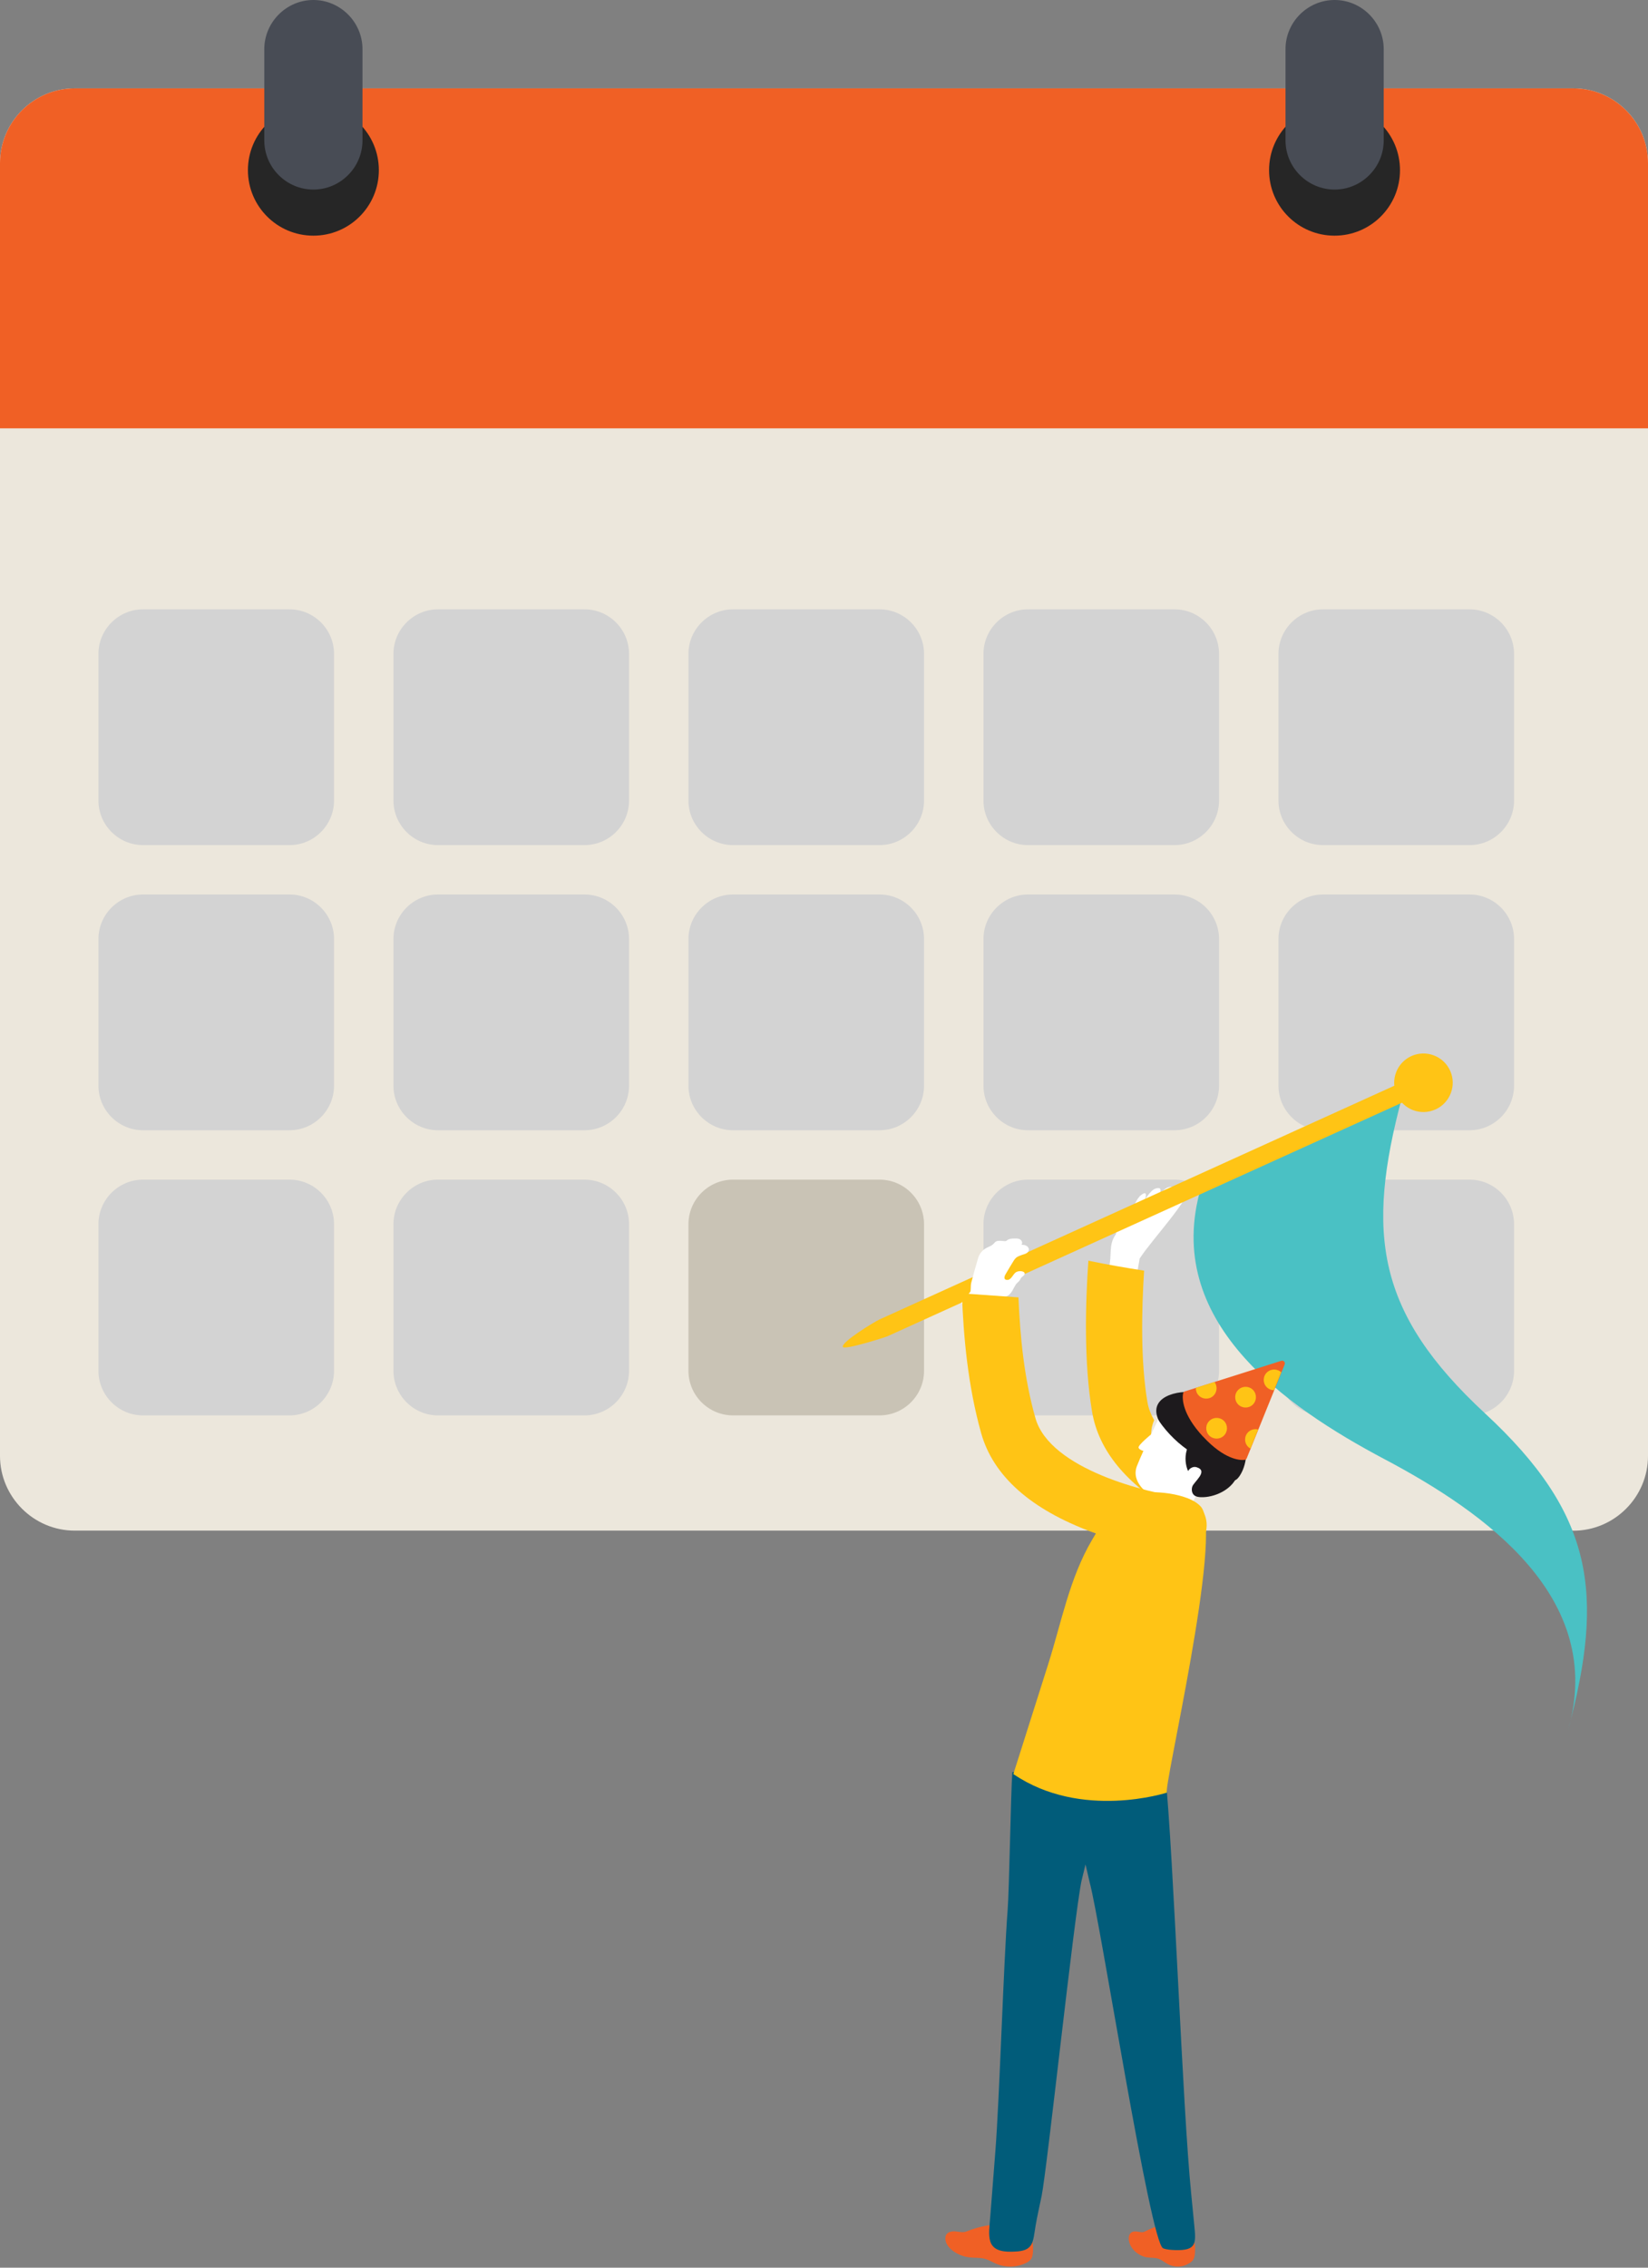 <?xml version="1.0" encoding="UTF-8"?><svg id="Layer_2" xmlns="http://www.w3.org/2000/svg" width="196.36" height="270" xmlns:xlink="http://www.w3.org/1999/xlink" viewBox="0 0 196.36 270"><rect x="0" y="0" width="196.36" height="270" fill="#808080" stroke="none"/><defs><style>.cls-1{fill:none;}.cls-2{fill:#c9c3b5;}.cls-3{fill:#ffc415;}.cls-4{fill:#484c55;}.cls-5{clip-path:url(#clippath-1);}.cls-6{clip-path:url(#clippath-2);}.cls-7{fill:#fff;}.cls-8{fill:#262626;}.cls-9{fill:#1d1a1d;}.cls-10{fill:#015c7a;}.cls-11{fill:#f06025;}.cls-12{fill:#ece7dc;}.cls-13{fill:#4ac1c4;}.cls-14{fill:#d3d3d3;}.cls-15{clip-path:url(#clippath);}</style><clipPath id="clippath"><rect class="cls-1" x="0" width="196.35" height="270"/></clipPath><clipPath id="clippath-1"><path class="cls-1" d="M152.66,162.02l-11.5,3.64c-.12.04-.2.14-.22.26-.09.58-.12,2.41,2.39,5.12,2.51,2.72,4.34,2.83,4.93,2.78.12-.01.22-.09.27-.2l4.51-11.18c.09-.22-.07-.44-.29-.44-.04,0-.07,0-.1.02"/></clipPath><clipPath id="clippath-2"><rect class="cls-1" x="0" width="196.35" height="270"/></clipPath></defs><g id="Layer_1-2"><g class="cls-15"><path class="cls-12" d="M187.46,182.24H8.9c-4.9,0-8.9-4.01-8.9-8.9V19.42c0-4.9,4.01-8.9,8.9-8.9h178.56c4.9,0,8.9,4,8.9,8.9v153.93c0,4.89-4,8.9-8.9,8.9"/><path class="cls-11" d="M196.36,51v-31.58c0-4.9-4.01-8.9-8.9-8.9H8.9C4.01,10.52,0,14.52,0,19.42v31.58h196.36Z"/><path class="cls-14" d="M34.5,100.62h-17.47c-2.91,0-5.3-2.39-5.3-5.3v-17.47c0-2.91,2.39-5.3,5.3-5.3h17.47c2.92,0,5.3,2.39,5.3,5.3v17.47c0,2.91-2.38,5.3-5.3,5.3"/><path class="cls-14" d="M69.65,100.62h-17.47c-2.91,0-5.3-2.39-5.3-5.3v-17.47c0-2.91,2.39-5.3,5.3-5.3h17.47c2.92,0,5.3,2.39,5.3,5.3v17.47c0,2.91-2.38,5.3-5.3,5.3"/><path class="cls-14" d="M104.8,100.62h-17.47c-2.91,0-5.3-2.39-5.3-5.3v-17.47c0-2.91,2.39-5.3,5.3-5.3h17.47c2.92,0,5.3,2.39,5.3,5.3v17.47c0,2.91-2.38,5.3-5.3,5.3"/><path class="cls-14" d="M139.95,100.62h-17.47c-2.91,0-5.3-2.39-5.3-5.3v-17.47c0-2.91,2.39-5.3,5.3-5.3h17.47c2.92,0,5.3,2.39,5.3,5.3v17.47c0,2.91-2.38,5.3-5.3,5.3"/><path class="cls-14" d="M175.1,100.62h-17.47c-2.91,0-5.3-2.39-5.3-5.3v-17.47c0-2.91,2.39-5.3,5.3-5.3h17.47c2.92,0,5.3,2.39,5.3,5.3v17.47c0,2.91-2.38,5.3-5.3,5.3"/><path class="cls-14" d="M34.5,134.57h-17.47c-2.91,0-5.3-2.39-5.3-5.3v-17.47c0-2.91,2.39-5.3,5.3-5.3h17.47c2.92,0,5.3,2.39,5.3,5.3v17.47c0,2.91-2.38,5.3-5.3,5.3"/><path class="cls-14" d="M69.65,134.57h-17.47c-2.91,0-5.3-2.39-5.3-5.3v-17.47c0-2.91,2.39-5.3,5.3-5.3h17.47c2.92,0,5.3,2.39,5.3,5.3v17.47c0,2.91-2.38,5.3-5.3,5.3"/><path class="cls-14" d="M104.8,134.57h-17.47c-2.91,0-5.3-2.39-5.3-5.3v-17.47c0-2.91,2.39-5.3,5.3-5.3h17.47c2.92,0,5.3,2.39,5.3,5.3v17.47c0,2.91-2.38,5.3-5.3,5.3"/><path class="cls-14" d="M139.95,134.57h-17.47c-2.91,0-5.3-2.39-5.3-5.3v-17.47c0-2.91,2.39-5.3,5.3-5.3h17.47c2.92,0,5.3,2.39,5.3,5.3v17.47c0,2.91-2.38,5.3-5.3,5.3"/><path class="cls-14" d="M175.1,134.57h-17.47c-2.91,0-5.3-2.39-5.3-5.3v-17.47c0-2.91,2.39-5.3,5.3-5.3h17.47c2.92,0,5.3,2.39,5.3,5.3v17.47c0,2.91-2.38,5.3-5.3,5.3"/><path class="cls-14" d="M34.5,168.52h-17.47c-2.91,0-5.3-2.39-5.3-5.3v-17.47c0-2.91,2.39-5.3,5.3-5.3h17.47c2.92,0,5.3,2.39,5.3,5.3v17.47c0,2.91-2.38,5.3-5.3,5.3"/><path class="cls-14" d="M69.65,168.52h-17.47c-2.91,0-5.3-2.39-5.3-5.3v-17.47c0-2.91,2.39-5.3,5.3-5.3h17.47c2.92,0,5.3,2.39,5.3,5.3v17.47c0,2.91-2.38,5.3-5.3,5.3"/><path class="cls-2" d="M104.8,168.52h-17.47c-2.91,0-5.3-2.39-5.3-5.3v-17.47c0-2.91,2.39-5.3,5.3-5.3h17.47c2.92,0,5.3,2.39,5.3,5.3v17.47c0,2.91-2.38,5.3-5.3,5.3"/><path class="cls-14" d="M139.95,168.52h-17.47c-2.91,0-5.3-2.39-5.3-5.3v-17.47c0-2.91,2.39-5.3,5.3-5.3h17.47c2.92,0,5.3,2.39,5.3,5.3v17.47c0,2.91-2.38,5.3-5.3,5.3"/><path class="cls-14" d="M175.1,168.52h-17.47c-2.91,0-5.3-2.39-5.3-5.3v-17.47c0-2.91,2.39-5.3,5.3-5.3h17.47c2.92,0,5.3,2.39,5.3,5.3v17.47c0,2.91-2.38,5.3-5.3,5.3"/><path class="cls-8" d="M45.14,20.26c0,4.31-3.49,7.8-7.8,7.8s-7.8-3.49-7.8-7.8,3.49-7.8,7.8-7.8,7.8,3.49,7.8,7.8"/><path class="cls-4" d="M37.34,22.57h0c-3.22,0-5.85-2.63-5.85-5.85V5.86C31.49,2.64,34.13,0,37.34,0s5.85,2.64,5.85,5.85v10.87c0,3.22-2.64,5.85-5.85,5.85"/><path class="cls-8" d="M166.81,20.26c0,4.31-3.49,7.8-7.8,7.8s-7.8-3.49-7.8-7.8,3.49-7.8,7.8-7.8,7.8,3.49,7.8,7.8"/><path class="cls-4" d="M159.02,22.57h0c-3.22,0-5.85-2.63-5.85-5.85V5.86C153.16,2.64,155.8,0,159.02,0s5.85,2.64,5.85,5.85v10.87c0,3.22-2.64,5.85-5.85,5.85"/><path class="cls-7" d="M134.73,155.97l1.06-6.12c1.3-2.07,6.31-7.43,5.74-8.38-.46-.74-2.56,1.73-2.77,1.93-.96.94-1.86,1.15-3.15,1.69-1.01.41-1.99.99-2.65,1.86-.93,1.25-.44,2.61-.83,3.94-.33,1.14-.99,2.26-1.46,3.34-.04.1-.09.19-.13.29,1.36.57,2.77,1.05,4.19,1.44"/><path class="cls-7" d="M136.47,142.1c.33.2-.61,2.03-.75,2.44-.21.61,0,1.87-.73,2.07-1.04.27-.48-1.42-.31-1.98.18-.57.75-1.97,1.3-2.36.25-.19.41-.23.49-.18"/><path class="cls-7" d="M139.83,141.38c.33.41-1.19,2.19-1.46,2.62-.38.64-.44,2.29-1.33,2.17-1.27-.18-.21-1.97.12-2.56.35-.62,1.34-2.04,2.06-2.25.34-.1.52-.08.61.02"/><path class="cls-7" d="M138.23,141.54c.33.39-.93,2.11-1.14,2.53-.3.62-.23,2.21-1.06,2.1-1.17-.15-.34-1.88-.08-2.46.27-.6,1.07-1.98,1.72-2.19.3-.1.48-.08.56.01"/><path class="cls-7" d="M133.98,144.05c.45.27.11,2.09.11,2.51,0,.62.73,2.01-.01,2.11-1.07.14-1.09-1.59-1.12-2.15-.02-.59.07-2.01.54-2.35.22-.16.37-.19.48-.12"/><path class="cls-3" d="M137.47,172.61c-.43-1.19-.43-2.46.05-3.51-.39-.69-.67-1.4-.8-2.14-.83-4.88-.7-10.96-.4-15.67-2.22-.35-4.44-.73-6.64-1.19-.36,5.15-.54,12.18.44,17.98.78,4.64,4.09,8.62,9.73,11.9-.65-2.49-1.49-4.92-2.38-7.36"/><path class="cls-11" d="M122.81,266.28c.23.48.32,1.07.27,1.8-.02.3-.05.61-.21.86-.15.23-.4.39-.65.51-1.07.52-2.37.56-3.48.1-.47-.2-.91-.48-1.4-.61-.59-.16-1.22-.1-1.83-.17-.68-.08-1.33-.33-1.89-.72-.52-.36-.98-.9-.98-1.52,0-.15.02-.31.1-.45.22-.37.72-.44,1.15-.4.43.05.88.16,1.27,0,1.59-.63,3.09-.91,4.84-.84,1.4.06,2.35.52,2.8,1.43"/><path class="cls-13" d="M186.83,206.02c4.58-15.79-9.93-25.97-21.87-32.29-11.95-6.32-26.46-16.5-21.88-32.28,4.8-2.18,7.2-3.27,11.99-5.44,4.8-2.18,7.2-3.27,12-5.44-4.39,16.36-3.03,25.76,9.88,37.72,12.92,11.96,14.27,21.36,9.88,37.73"/><path class="cls-3" d="M100.43,160.37c-.25-.56,3.8-3.02,4.36-3.27l62.95-28.56c.56-.26,1.22,0,1.47.55.25.56,0,1.22-.55,1.47l-62.96,28.56c-.15.07-5.09,1.66-5.27,1.25"/><path class="cls-3" d="M171.04,132.09c-1.75.8-3.82.02-4.61-1.73-.8-1.75-.02-3.82,1.73-4.62,1.75-.79,3.82-.02,4.62,1.73.8,1.75.02,3.82-1.73,4.62"/><path class="cls-11" d="M142.17,266.39c.19.51.25,1.09.22,1.69-.02.3-.04.61-.16.86-.11.23-.3.39-.49.51-.82.52-1.8.56-2.63.1-.36-.19-.69-.48-1.06-.61-.45-.16-.92-.1-1.38-.17-.51-.08-1.01-.33-1.43-.71-.39-.36-.74-.9-.75-1.52,0-.16.02-.32.08-.45.16-.38.55-.44.87-.4.33.04.67.16.97,0,1.2-.63,2.34-.91,3.66-.84,1.12.06,1.79.69,2.11,1.54"/><path class="cls-10" d="M138.83,211c1.03,10.3,2.06,39.89,3.1,50.18.12,1.23.24,2.46.36,3.68.23,2.25.3,3.13-2.3,3.04-.48-.02-.95-.04-1.4-.21-1.54-.61-7.48-38.92-8.76-43.59-.01-.04-.48-2.06-.49-2.11,0,0-.48,1.96-.48,1.96-.92,4.5-4.09,34.26-4.75,37.51-.24,1.18-.52,2.36-.72,3.55-.33,1.94-.2,3.01-2.52,3.07-.09,0-.19,0-.28.01-3.26.1-2.78-1.86-2.59-4.29.2-2.56.4-5.12.6-7.69.49-6.24.98-22.46,1.46-28.69.19-2.38.38-14.05.56-16.43h18.19Z"/><path class="cls-7" d="M135.61,180.95c.32-.47,1.32-3.05,1.32-3.05,0,0-2.23-1.36-1.46-3.36.78-1.99,2.96-6.42,2.96-6.42l4.37-.1,2.56,4.78-5.07,9.44-4.67-1.29Z"/><path class="cls-9" d="M144.36,174.17c-.55-.31-1.17-.52-1.72-.83-1.63-.91-3.02-2.14-4.16-3.62-.2-.27-.41-.54-.53-.85-1.09-2.88,3.1-3.49,4.93-2.99,1.62.44,3.01,1.51,4.11,2.78.37.43.72.9.96,1.41.79,1.66.77,4.11-.23,5.63-.19.28-.44.59-.78.59-.23,0-.44-.14-.63-.28-.56-.43-.9-1.07-1.4-1.49-.17-.14-.35-.26-.54-.37"/><path class="cls-9" d="M147.42,175.67c-.01.06-.03.12-.06.18-.66,1.55-2.68,2.46-4.26,2.41-.29-.01-.6-.05-.82-.24-.28-.24-.33-.67-.22-1.02.18-.57,1.99-1.86.51-2.31-.38-.12-.81.1-1.01.46-.33-.75-.39-1.63-.18-2.42.07-.29.21-.6.47-.73.17-.09.36-.09.54-.08.07,0,.14,0,.2.01,1.14.1,2.24.57,3.14,1.28.68.54,1.89,1.51,1.68,2.46"/><path class="cls-7" d="M136.39,172.79s-.67-.13-.73-.44c-.06-.31,1.52-1.59,1.52-1.59l-.79,2.02Z"/><path class="cls-3" d="M120.74,211.23s2.78-8.78,4.18-13.17c1.56-4.94,2.52-10.16,5.19-14.7,1.07-1.82,2.79-4.72,5.04-5.43,1.93-.61,6.56-.17,7.96,1.49,2.67,3.15-4.62,33.87-4.06,34.01,0,0-10.2,3.32-18.3-2.2"/><path class="cls-11" d="M143.34,171.05c-2.51-2.71-2.48-4.55-2.38-5.13.02-.12.1-.22.22-.26l11.49-3.64c.27-.08.5.18.4.43l-4.52,11.17c-.04.11-.15.19-.27.2-.59.06-2.42-.06-4.93-2.77"/></g><g class="cls-5"><path class="cls-3" d="M144.56,166.2c-.5.46-1.28.43-1.75-.07-.46-.5-.43-1.28.07-1.74.5-.46,1.28-.44,1.75.06.46.5.43,1.28-.07,1.75"/><path class="cls-3" d="M149.25,167.26c-.5.46-1.28.43-1.75-.07-.46-.5-.43-1.28.07-1.74.5-.46,1.28-.44,1.75.06.46.5.43,1.28-.07,1.75"/><path class="cls-3" d="M152.65,165.2c-.5.46-1.28.43-1.75-.07-.46-.5-.43-1.28.07-1.74.5-.46,1.28-.44,1.75.06.46.5.43,1.28-.07,1.75"/><path class="cls-3" d="M145.8,170.96c-.5.46-1.28.43-1.75-.07-.46-.5-.43-1.28.07-1.74.5-.46,1.28-.44,1.75.06.46.5.43,1.28-.07,1.75"/><path class="cls-3" d="M150.43,172.3c-.5.46-1.28.43-1.75-.07-.46-.5-.43-1.28.07-1.74.5-.46,1.28-.44,1.75.06.46.5.43,1.28-.07,1.75"/></g><g class="cls-6"><path class="cls-7" d="M114.69,155.25s.09.05.13.07c.52.26,1.04.52,1.56.77.38.19.38.18.54-.22.14-.32.28-.64.43-.95.02-.03.08-.06.12-.06.11,0,.22,0,.32,0,.31.01.63-.04.89-.2.48-.28,1.07-.09,1.53-.48.39-.32.54-.81.81-1.22.12-.18.3-.3.43-.46.14-.17.17-.36.36-.49.82-.57-.33-.88-.82-.49-.33.27-.51.89-1,.87-.43-.01-.33-.4-.19-.65.29-.51.6-1.01.91-1.52.31-.52.51-.65,1.11-.83.17-.05.34-.09.49-.18.15-.09.28-.25.28-.43,0-.2-.14-.37-.31-.46-.17-.09-.38-.11-.57-.12.16-.18.06-.49-.15-.62-.2-.13-.46-.13-.7-.12-.3,0-.61.02-.85.2-.06.04-.1.09-.17.1-.05.02-.1.02-.15.01-.27-.01-.55-.07-.82-.02-.32.06-.36.25-.58.43-.22.18-.54.28-.79.42-.48.27-.8.68-.96,1.2-.28.98-.57,1.96-.82,2.94-.07.28-.04.6-.07.9,0,.07-.02.15-.07.2-.31.4-.63.79-.94,1.18-.11.13-.11.14.04.23"/><path class="cls-3" d="M140.85,178.27c-3.99-.5-15.75-3.3-17.48-9.43-1.35-4.76-1.82-9.65-2.02-14.37l-6.74-.48c.19,5.17.71,11,2.3,16.66,1.44,5.09,5.89,9.05,13.23,11.77,5.04,1.87,9.68,2.46,9.88,2.49,1.83.23,3.51-1.07,3.73-2.91.23-1.84-1.07-3.51-2.91-3.74"/></g></g></svg>